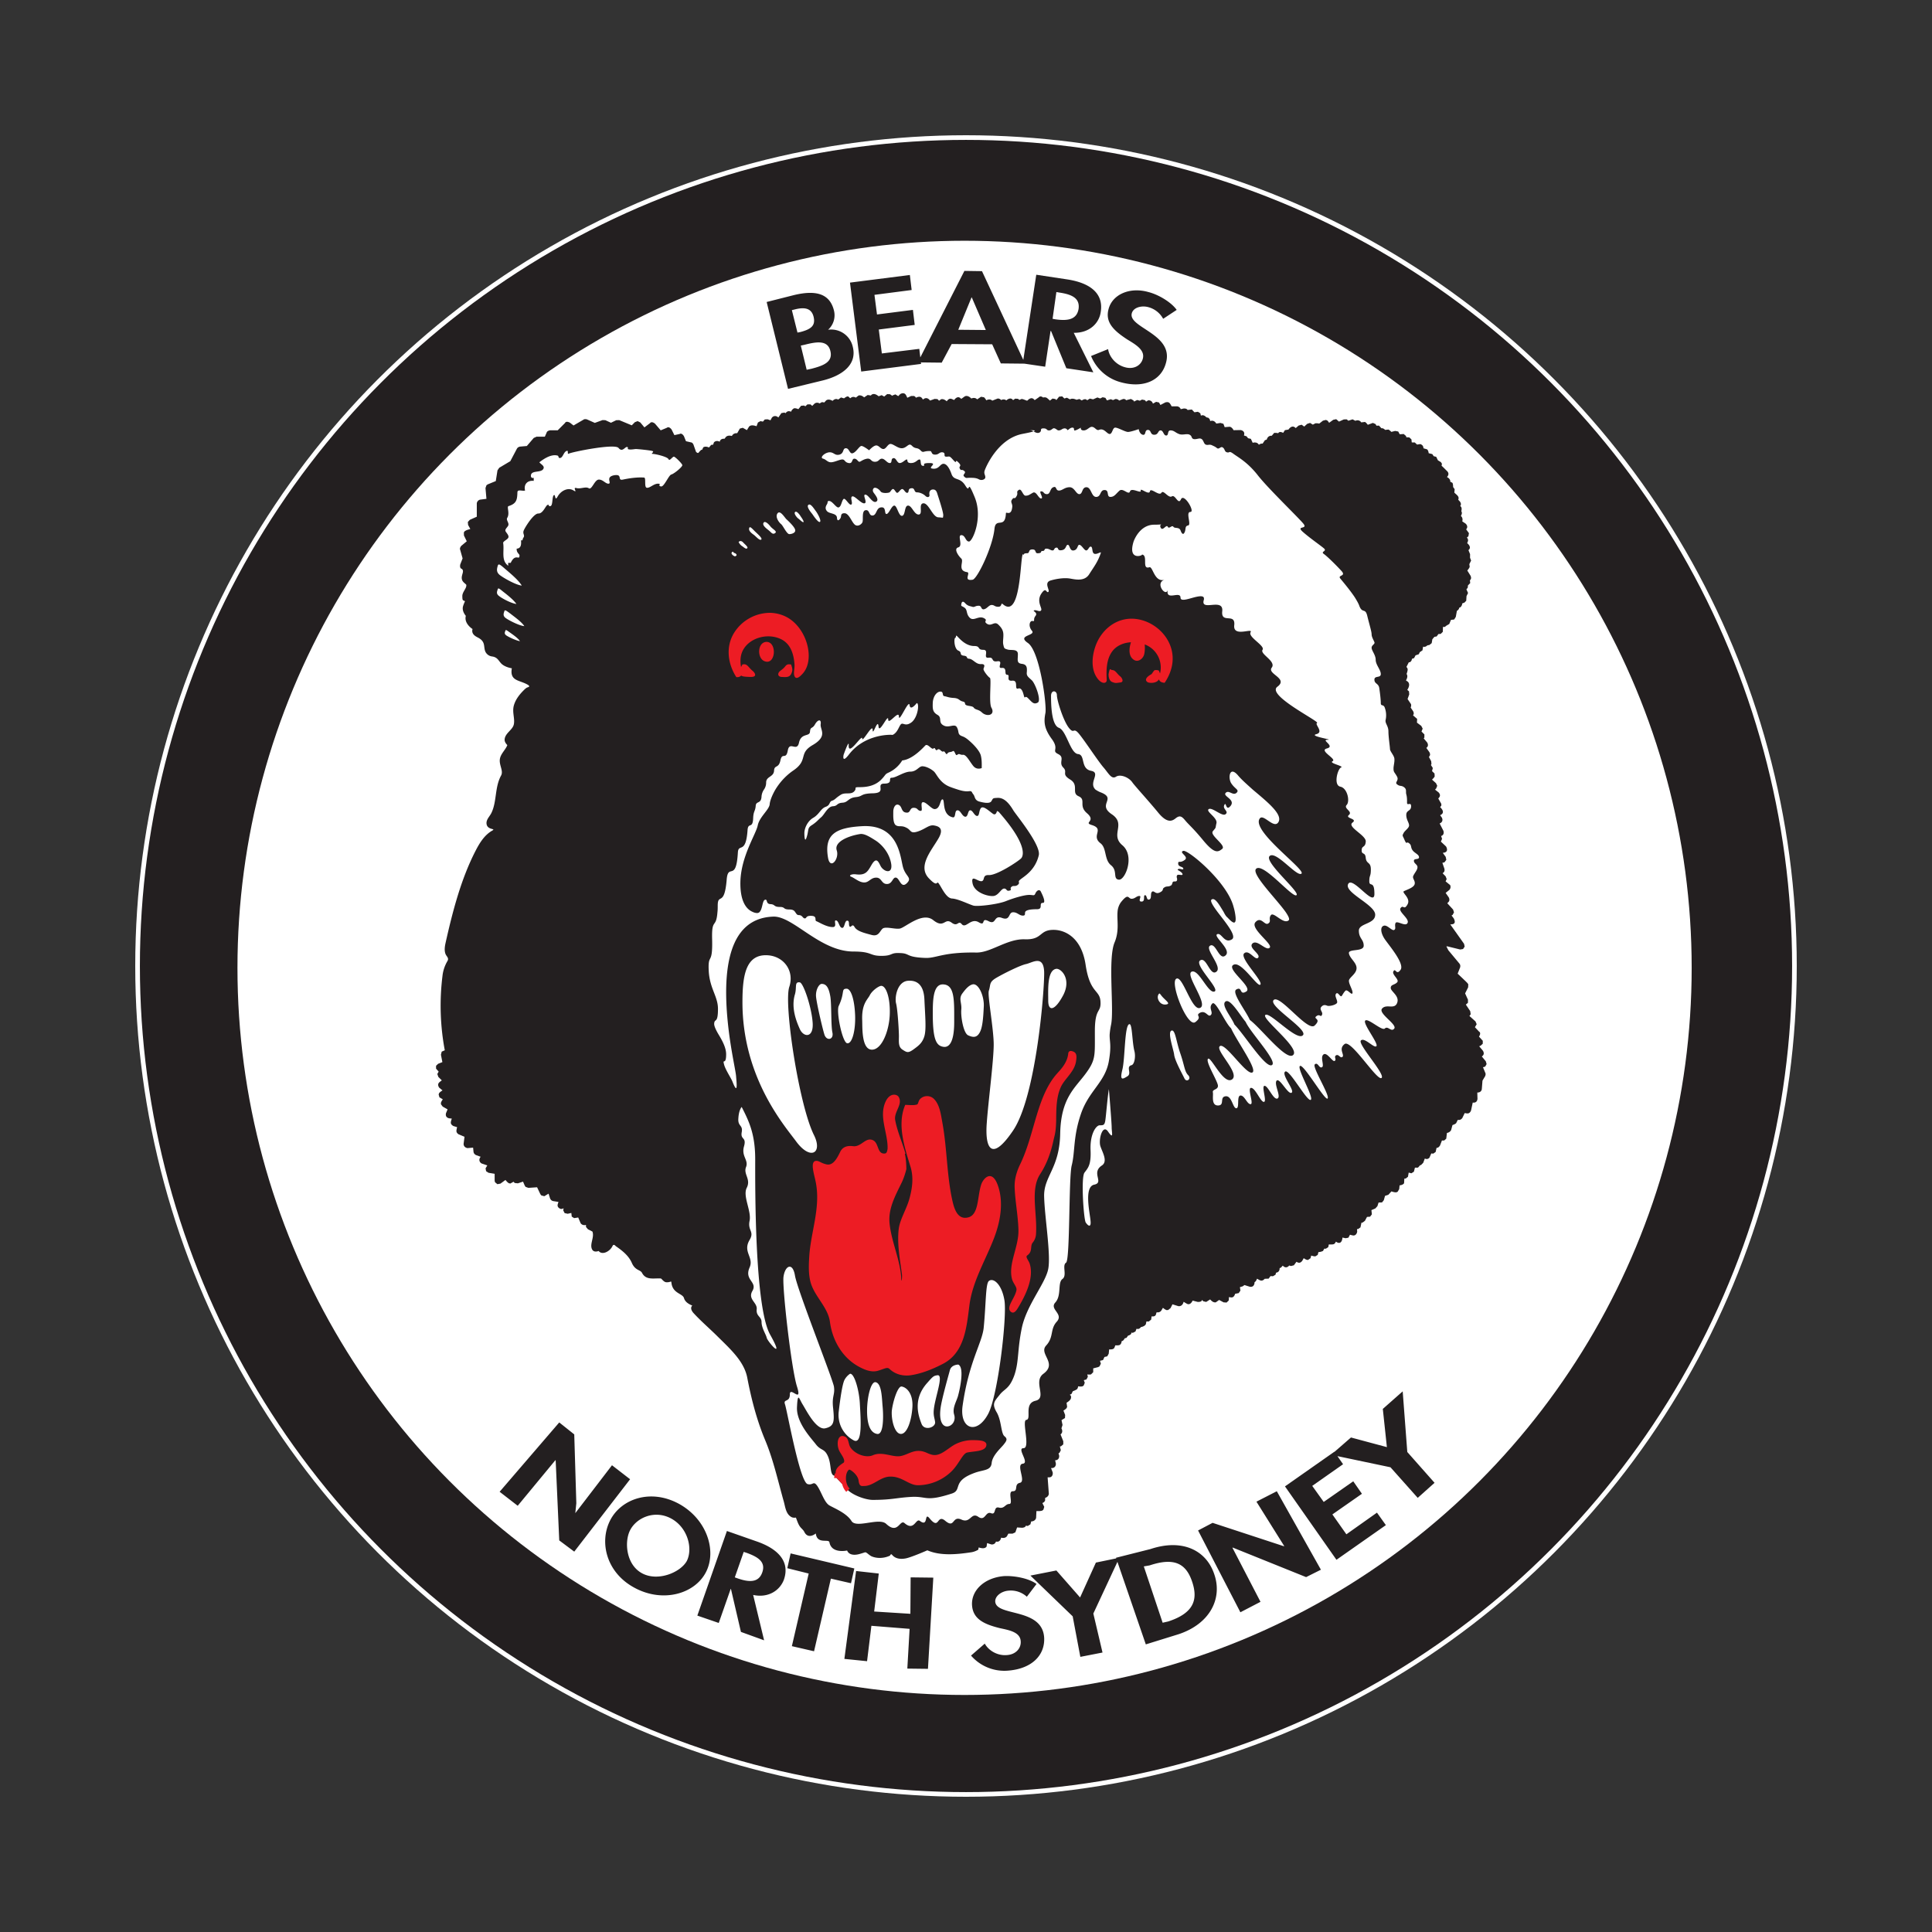 <svg clip-rule="evenodd" fill-rule="evenodd" stroke-linejoin="round" stroke-miterlimit="1.414" viewBox="0 0 100 100" xmlns="http://www.w3.org/2000/svg"><rect x="0" y="0" width="100" height="100" fill="#333333" stroke="none"/><circle cx="50" cy="50" fill="#fff" r="43"/><circle cx="50" cy="50" fill="#231f20" r="42.759"/><circle cx="49.926" cy="50.096" fill="#fff" r="37.635"/><path d="m53.149 82.647a1.226 1.226 0 0 0 -.937-.316c-.369.024-.712.276-.699.566.053.791 2.427.303 2.532 1.86.053.923-.646 1.622-1.872 1.715a2.283 2.283 0 0 1 -1.913-.779l.712-.62c.185.343.633.633 1.135.594.474-.026.751-.356.725-.712-.026-.488-.62-.581-1.095-.686-.791-.198-1.372-.461-1.424-1.174-.053-.778.646-1.437 1.662-1.517.527-.026 1.292.118 1.675.409zm-6.028.883.013-1.886 1.174.014-.277 4.721-1.068-.013.118-2.057-1.978-.158-.224 1.832-1.174-.119.606-4.549 1.174.131-.238 1.966zm10.654-2.868-.01-.033 1.78-.449c1.663-.554 2.902.066 3.311 1.319.422 1.24-.224 2.545-1.847 3.086l-1.702.528-1.469-4.272-1.247 2.676.475 2.018-1.148.224-.396-2.098-2.188-2.109 1.344-.264 1.227 1.397.818-1.806zm-15.64 4.807-1.148-.264.871-3.759-1.107-.276.171-.766 3.298.779-.172.765-1.042-.238zm-2.585-.567-1.2-.435-.515-2.216-.013-.014-.62 1.767-1.108-.381 1.531-4.379 1.504.527c1.134.383 1.766 1.042 1.45 1.979-.198.554-.792.976-1.596.804zm20.628-.91.29-.066c1.372-.448 1.531-1.174 1.241-2.045-.317-.963-.936-1.279-2.203-.857l-.303.053zm1.834-4.775.751-.395 3.694 1.212.013-.012-1.437-2.296 1.054-.54 2.283 4.062-.766.383-3.799-1.53-.013.013 1.451 2.796-1.041.541zm-30.429-.527c.568-1.108 2.085-1.648 3.549-.858 1.451.792 1.978 2.427 1.411 3.535-.58 1.135-2.229 1.609-3.694.819-1.464-.779-1.845-2.362-1.266-3.496zm6.45 2.954.145.052c.608.212 1.095.225 1.279-.316.185-.54-.224-.791-.804-1.003l-.159-.051zm-5.42-2.439c-.304.593-.212 1.78.619 2.228s2.005-.053 2.322-.646c.316-.646.039-1.728-.818-2.19-.858-.461-1.794-.04-2.123.608zm36.46-4.058.853-.743 1.859.499-.211-1.978 1.029-.909.238 3.139 1.411 1.595-.871.779-1.41-1.583-2.745-.577.291.419-1.596 1.121.594.831 1.529-1.068.449.646-1.53 1.068.725 1.029 1.583-1.121.461.646-2.558 1.794-2.664-3.799 2.558-1.794zm-16.881 4.234-.077.14c-.075.093-.206.094-.297.067 0 0-.038.263-.266.201 0 0-.047.174-.243.15l-.218-.07-.025.18c-.087.124-.258.093-.409.046l-.023.117s-.158.102-.36.133c-.772.118-1.61.19-2.275-.101 0 0-.825.362-1.117.418-.247.049-.535.03-.709-.186-.063-.078-.102.039-.102.039s-.379.211-.847.08l-.075-.025c-.158-.055-.296-.244-.378-.221-.109.033-.218.071-.33.098-.209.051-.494.052-.595-.193 0 0-.795.181-.912-.413a.112.112 0 0 0 -.01-.031c-.065-.157-.637.121-.698-.438-.167.13-.441.237-.598-.087-.053-.104-.154-.173-.223-.27-.1-.138-.145-.306-.21-.466 0 0-.128.029-.228-.025-.294-.157-.321-.532-.402-.819-.03-.102-.058-.203-.085-.305-.266-.973-.493-1.95-.884-2.878-.431-1.034-.71-2.122-.92-3.222-.167-.844-.877-1.474-1.534-2.125-.41-.408-.844-.775-1.245-1.211-.091-.099-.188-.27-.064-.388-.187-.076-.372-.187-.429-.385-.071-.25-.588-.234-.65-.791-.018-.137-.016-.019-.265-.031-.142-.008-.239-.191-.288-.196-.363-.023-.765.106-.97-.29-.093-.174-.357-.111-.533-.528-.161-.364-.494-.629-.831-.858 0 0-.103-.139-.164-.003-.132.284-.536.49-.718.256 0 0-.237.105-.336-.078-.145-.272.126-.617.016-.926l-.235-.12-.098-.118-.002-.106s-.182.056-.28-.096l-.122-.289-.211.032-.124-.079-.021-.188-.189.042-.158-.035-.074-.144.023-.101-.124.034c-.095-.019-.182-.085-.189-.178-.004-.057.032-.143.046-.189l-.281-.044c-.044-.016-.096-.025-.152-.131l-.08-.253-.22.132-.155-.041-.05-.065-.169-.357-.45.031-.144-.051-.044-.064-.09-.208-.268.089-.162-.018-.062-.065-.163.092-.08-.015c-.099-.072-.093-.078-.175-.169l-.256.188-.16.031-.125-.103-.018-.082v-.353l-.315-.052-.127-.082-.028-.148.09-.152-.295-.101c-.121-.069-.16-.213-.049-.346l-.246-.09c-.104-.063-.111-.115-.123-.161l-.022-.222-.288.024s-.195-.019-.204-.214l.047-.371-.302-.128s-.101-.054-.114-.149c-.01-.059.027-.192.033-.223l-.189-.056c-.068-.036-.128-.09-.135-.161-.008-.065.037-.183.049-.226l-.144-.015c-.11-.033-.191-.095-.157-.262l.083-.2-.251-.142-.091-.12-.003-.077c.036-.096.042-.093.097-.181l-.172-.1-.043-.149.025-.075c.078-.08.082-.075.175-.138l-.158-.129c-.062-.071-.09-.171-.042-.247.031-.052.132-.118.164-.143l-.177-.176-.055-.153.069-.125-.135-.154.001-.148.106-.102.221-.087-.075-.384.04-.158.159-.07a12.511 12.511 0 0 1 -.12-3.843 1.92 1.92 0 0 1 .255-.771c.1-.167-.049-.236-.102-.382-.06-.171-.036-.358.003-.541.369-1.648.8-3.316 1.557-4.788.213-.414.464-.818.863-1.045.222-.127-.257-.01-.295-.355-.023-.213.156-.371.245-.545.296-.589.171-1.341.509-1.952.142-.266-.154-.581-.045-.933.073-.238.287-.422.367-.642 0 0-.147-.134-.14-.281.016-.338.415-.498.476-.789.065-.308-.096-.629.003-.983.097-.344.34-.627.594-.866 0 0 .085-.059.06-.046.073-.039.305-.054-.059-.222-.393-.18-.809-.179-.7-.787 0 0-.362-.052-.552-.251-.145-.153-.195-.325-.473-.362a.44.44 0 0 1 -.348-.255c-.109-.26.037-.514-.402-.733-.153-.077-.326-.2-.26-.432 0 0-.452-.276-.347-.682 0 0-.22-.241-.143-.5.031-.107.099-.255.099-.255-.104-.076-.133.01-.137-.266-.004-.219.239-.412.204-.587-.04-.06-.193-.134-.226-.283-.052-.228.159-.427-.015-.545 0 0-.114-.017-.07-.228l.121-.309-.128-.454s-.043-.069.061-.197l.282-.235-.146-.301-.004-.157.046-.065c.134-.08.141-.065.288-.114l-.115-.209-.013-.152.103-.113.361-.161v-.695a.228.228 0 0 1 .167-.188l.332-.043-.049-.557.051-.147.067-.045.415-.17.088-.555.09-.133.574-.342.344-.651c.026-.034.046-.074.152-.102l.359-.032.358-.417.145-.065h.429l.095-.217s.012-.082.175-.113h.396l.379-.38s.039-.126.252-.016l.188.146.522-.305s.044-.044.173-.01l.406.181.403-.146.144.006.288.133.275-.132.155-.004.648.269.16-.162.143-.056.139.069.213.256.29-.22s.07-.124.26.029l.293.343.321-.133s.097-.1.243.092l.144.289.277-.06s.097-.077.217.114l.106.261.303.07c.05.042.05.043.083.1l.134.38s.11.121.152.015l.111-.115.052-.007.061-.127c.1-.06.215-.028.295.01l.112-.136.102-.011.043-.121c.08-.08.192-.089.298-.03 0 0 .022-.176.248-.154l.079-.102c.098-.085.229-.06.305-.043 0 0 .056-.159.273-.144l.138-.239.151-.041.214.121.107-.176c.094-.108.252-.072.392-.026l.072-.194.131-.069.127.024.096-.111.147-.008.148.051.069-.131c.081-.104.22-.124.338-.014l.157-.227.155-.028.064.032s.055-.091.143-.101c.047-.006.105.011.149.022 0 0-.002-.08.134-.169 0 0 .058-.036.234.041l.141-.176.152-.013.068.04.108-.099h.159l.09.078.118-.118a.22.22 0 0 1 .26-.008l.124-.07.123.018.092-.103c.112-.089.263-.024.336.022 0 0 .135-.164.29-.067l.145-.11.158.046c.248-.194.231-.055.326-.004 0 0 .116-.136.282-.033l.144-.11c.119-.032.224.04.288.096l.184-.123.166.027s.113-.199.402.04l.155-.059.131.073.155-.127.15.007c.169.129.125.063.125.063l.149-.056.149.091.094-.098c.083-.058.196-.074.266-.009.047.042.088.15.108.192l.198-.092.159-.001.065.049.024.043s.165-.098.272-.022c.04.028.068.079.095.117 0 0 .179-.198.365.05l.237-.085.147.009.083.084.108-.078c.136-.027.244.072.291.108 0 0 .081-.14.197-.134.057.004.142.051.184.069 0 0 .179-.284.366-.058l.186-.133c.145-.07.287.06.339.113 0 0 .176-.092.301.044l.199-.135.155.026c.07.071.067.074.12.158 0 0 .17-.109.309.016l.286-.112c.118.014.142.053.169.084 0 0 .143-.087.271.016 0 0 .215-.21.349-.012l.111-.079.147.01.067.056.116-.05.074.012.212.08.099-.085c.103-.061.189-.075.292.054l.209-.143s.081-.112.228.008c0 0 .123-.036.206.029.051.041.099.086.148.13l.133-.106.145.025.054.052.142-.175.161-.015.111.11.13-.041.162.087c.121-.09.337.02.337.02l.15-.04.118.074.12-.06c.081.002.086-.022.164.052l.139-.088.167.04.222-.098.146.053.126-.064.143.031.08.133.2-.062.112.046.132-.057c.15.007.183.083.183.083l.215-.085c.078.011.089-.009.15.066l.249-.065.134.077.026.056.166-.08.137.038.111-.06.152.031.058.075.111-.066c.112-.007.205.049.244.171l.164-.094.151.034.073.129.252-.132c.071-.021.149-.025.205.018.049.039.101.146.124.185h.287c.083.01.155.067.183.146l.156-.035c.169-.007.198.078.198.078l.22-.026.136.144.179-.027.125.078.031.126s.125-.091.28.083l.106.026c.091.08.087.128.093.172 0 0 .187-.096.317.127l.215-.033.154.044.065.174.255-.021c.127.013.205.178.205.178l.361-.007s.261.029.176.281l.135.042.08.101.143.03.095.206s.221-.079.321.103c0 0 .07-.073.192-.061l.12-.177.096-.033s.042-.214.256-.196l.13-.152.15.006.055.016s.046-.131.257-.02l.091-.142.185-.029s.178-.289.374-.076l.15-.131.156-.044.134.096.155-.141.147-.048.145.089.131-.069a.556.556 0 0 1 .197.016l.194-.153.152-.039.074.03c.052.055.053.055.093.119l.215-.155.153-.033.144.126.251-.113.15-.003.083.071.219-.072.145.076s.187-.094.304.082l.19-.023c.06.025.149.147.149.147l.263-.097.14.061.042.081.135-.002.128.14s.072-.035.189.082l.167-.018c.057.018.155.121.155.121l.197-.05.159.03.078.144.205-.015.121.104.014.065.157.008.109.103.015.156.157.001.117.11.168-.025c.095.031.164.098.164.217l.184.054s.066.034.087.201l.186.046.074.109.129.032.087.179.159.1c.038.069.068.053.031.181l.086.08.214.214s.137.132-.02.29l.084.056c.122.116.08.183.08.183l.117.062c.04.057.037.218.037.218l.08.113-.016.179.152.139c.051.061.094.115.049.227l.089.095c.043.069.079.136.013.236 0 0 .115.041.059.251l.031.105c-.018.081-.018.081-.054.156 0 0 .126.087.071.277l.177.12c.081.081.119.19.023.292l.145.199-.028.16-.077.065s.062.072.06.147c-.002.048-.029.103-.046.146 0 0 .264.198.066.361l.084.207-.002.188.056.143-.092.186.019.144c-.05.101-.056.098-.124.187l.168.27c.029.077.052.156-.033.236l.015.144-.117.121-.01.113c-.032.046-.03.047-.07.087l.085.192-.079.162-.015.24-.102.103c-.148.029-.108.082-.108.082-.056.178-.157.173-.157.173s.017.079-.117.167l-.056.31-.084.135-.166.019-.087.212-.16.094c-.06.046-.041.069-.167.057l-.008.255-.109.108-.119.007-.09.124-.117.02-.107.127-.033.199-.114.094-.113.024c-.047.042-.104.092-.218.066l-.033.19-.139.094-.051.107-.168.057-.076.144-.105.034-.031.097c-.052.058-.041.078-.138.086l-.123.241s.055.042.064.121c.007.073-.055.241-.055.241.083.118.009.266-.033.333l.097.067c.16.157-.015.399-.027.425l.087.074.013.158-.086.24.158.236s.061.054.002.207l.128.188c.03.067.054.131-.005.216l.212.181-.01.194.223.168.074.142-.061.15.15.151-.002.162-.034.043.179.212c.055.096.065.204-.043.28l.158.22c.036.078.065.15-.025.247l.118.222.014.147-.027.05.097.154-.04.162.128.122.009.156c-.058.09-.062.087-.138.162l.205.183.065.136-.056.14-.058.059.185.144c.078.089.115.192-.018.313l.153.27c.002.076.04.073-.058.179 0 0 .225.191.116.335-.029.038-.073.06-.114.085l.09.123c.061.126.027.244-.115.302l.196.383c.032.111.011.226-.121.267l.05.143-.061.147.265.248s.196.309-.168.332l.152.209.032.153-.092.125c-.056.017-.055.022-.113.027l.107.313c.011.084.02.155-.095.229l.157.161.054.141-.055.12.236.192a.227.227 0 0 1 -.042.25l-.191.154.163.235s.056.103.016.19c-.02.043-.063.078-.094.11l.3.327.048.145-.074.136-.054.024.119.158c.137.283-.046.308-.185.304l.714 1.006.032.146-.085.125-.147.024-.667-.164-.047.005.101.198.579.696c.023.039.055.077.031.192l-.128.324c.146.136.289.274.432.412.065.064.067.063.118.138l-.007.156-.157.315.148.327-.001.158-.108.095.226.339.024.161-.065.09.313.28.062.146-.091.154.212.226s.131.057-.001.262l.195.214v.152l-.111.103-.075.028.198.239c.054.099.066.207-.062.29l.207.251.042.144-.075.13-.113.034.122.294s.037.049-.012.171l-.136.226-.035.443s-.013.175-.233.175l.009.332c-.019.114-.069.207-.246.187l-.087.407s-.039.126-.144.151c-.055.013-.135-.007-.184-.015l-.123.255c-.054.073-.123.118-.235.096l-.083.168c-.041.055-.192.103-.192.103l-.071.26s-.06.125-.216.146l-.036.298-.109.095-.114-.001-.099.258c-.089.144-.178.121-.178.121l-.049.215-.122.086-.102-.01-.1.227c-.063.05-.119.091-.235.036l-.084.222-.106.108-.062.025-.101.116-.159.002-.054.209-.129.083-.14-.036-.038.215-.115.091-.073.007-.013.236c-.062.1-.233.112-.233.112l-.019.193-.082.139-.077.03c-.125-.007-.124-.016-.245-.05l-.158.175-.172.056-.063.224-.093.116-.178.005-.061.189-.107.118-.203.086.024.218-.093.122-.159.012-.108.202-.129.096-.05-.001-.052.245-.126.087-.053-.001.01.13c-.012.097-.073.189-.166.202-.059.008-.163-.028-.207-.039l-.082.154-.145.028-.163-.035s-.008.306-.209.274c-.049-.008-.09-.039-.131-.063 0 0-.036.103-.114.132-.066.024-.25.012-.25.012l-.032.143-.124.079-.08-.003-.066.118a.598.598 0 0 1 -.238.061l-.035.144-.127.077c-.107-.008-.107-.014-.211-.042l-.036.137-.126.087s-.071.024-.225-.09l-.08.142c-.077.093-.155.136-.296.045l-.134.182-.15.038-.094-.026s-.146.205-.331.006l-.095.103-.068.026s.019.209-.183.235l-.032.108-.132.077-.125-.008-.096.132-.204.008c-.049.056-.115.102-.186.093-.064-.006-.171-.077-.21-.098l-.045.096c-.036.049-.033.051-.085.085 0 0 .014.269-.237.238l-.285-.09-.092.066-.143.042.026.18-.09.129-.187.037s-.033.157-.147.183c-.051.01-.122-.007-.17-.014l-.01.175-.112.108-.155-.011-.231-.124-.175.125c-.145.017-.244-.103-.29-.152l-.204.13-.155-.035-.058-.075s.005.121-.229.108l-.261-.067s-.107.26-.29.166c-.06-.031-.118-.07-.177-.104 0 0-.042.251-.271.226l-.306-.096-.099.197-.127.1-.084.002c-.099-.046-.096-.051-.183-.117l-.088.148a.222.222 0 0 1 -.215.084c-.082-.015.017.253-.282.208l-.024.17-.123.099-.122-.004-.028.135c-.054.127-.257.157-.257.157-.054.066-.106.121-.228.087l-.055.141-.137.07-.078-.012s.038.101-.169.157l-.08.113c-.092.038-.059-.022-.132.091-.051.079-.118.08-.118.08s-.006.163-.119.205c-.055.021-.167.013-.209.013l-.055.141-.065.051c-.098.022-.099.019-.199.019l-.023.223-.076.135-.144.033-.074.16-.158.038.045.148-.071.143-.072.037-.252.064v.198l-.115.115c-.094.012-.095.01-.191 0l.028.124-.073.137-.137.037.051.132-.058.148-.07.042c-.109.013-.109.007-.217-.004 0 0-.004.107-.07.159a1.12 1.12 0 0 1 -.205.095l-.066.137c-.21.116.004-.031-.027.211-.017.126-.201.227-.23.249l.03.209-.029.07c-.073.073-.076.068-.162.127l.088.225-.009.159-.179.109.053.25-.057.175s.118.192-.046.313l.142.355-.001.161-.123.104-.055.002.051.198-.07.134-.049.025.033.117c.012.125-.049.243-.209.243l.04.176c.004.132-.079.245-.252.226l.086.222c.017.103-.017.209-.106.246-.048.019-.107.014-.156.014l.063.85c-.009.106-.091.183-.192.215l-.001.135-.043.071c-.048.032-.045.038-.099.059l.098.198-.046.146-.062.049c-.145.034-.147.02-.297.024l-.017.353c-.028.114-.13.181-.253.181l-.043.153-.135.083-.105-.015s.013.086-.181.108l-.267-.017-.09.254-.145.067zm-23.246-5.756.777.619.107 3.562-.053.514 1.899-2.479.937.724-2.89 3.747-.777-.581-.185-4.141-.013-.014-1.952 2.362-.936-.725zm10.736-57.994 1.412-.357c1.094-.263 1.845-.105 2.07.793.094.363-.023.751-.303 1.001a1.144 1.144 0 0 1 1.279.884c.224.884-.488 1.477-1.556 1.741l-1.795.435zm20.523.87a1.236 1.236 0 0 0 -.778-.606c-.356-.093-.765.026-.844.316-.211.752 2.19 1.068 1.767 2.572-.237.897-1.134 1.332-2.335 1.003a2.303 2.303 0 0 1 -1.542-1.359l.883-.357c.053.383.383.806.87.937.462.132.832-.092.924-.435.132-.462-.396-.752-.805-1.003-.686-.448-1.161-.883-.963-1.582.199-.739 1.083-1.148 2.058-.871.527.132 1.187.528 1.465.924zm-5.83.633-.277 1.847-1.074-.158-1.221-.013-.448-.99-2.097-.013-.515.963-1.078-.012.01.078-3.099.395-.581-4.603 3.099-.395.093.778-1.926.25.132 1.016 1.859-.237.093.778-1.86.238.159 1.239 1.938-.238.053.442 2.282-4.477.91.013 2.139 4.593.671-4.408 1.569.237c1.174.171 1.926.699 1.768 1.688-.079.581-.58 1.095-1.398 1.081l1.015 2.045-1.398-.211-.791-1.926zm-12.622 2.005.25-.053c.607-.158 1.121-.342.976-.923-.145-.594-.765-.461-1.345-.316l-.185.04zm-.476-1.925.146-.027c.554-.145.805-.329.685-.804-.118-.449-.488-.488-.962-.369l-.159.039zm9.022-1.82h-.013l-.686 1.674 1.426.013zm4.182 1.107.145.027c.646.092 1.108.013 1.201-.541.078-.568-.37-.751-.991-.844l-.158-.027z" fill="#231f20"/><path d="m64.693 52.794c.561.413 1.86 2.102 2.225 1.825.449-.33-1.648-1.899-1.424-2.084.225-.185 1.609 1.359 1.938 1.055.33-.29-1.833-1.53-1.503-1.833.33-.291 1.768 1.687 2.123 1.319.37-.356-.105-.33.08-.475s.225.079.29-.066c.08-.145-.145-.264-.04-.409.12-.145.224-.106.329-.066.12.027.41-.04.49-.144.065-.12-.158-.37-.04-.488.105-.107.21.223.29.118.079-.118.079-.145.185-.264.105-.106.33.264.369.119.025-.145-.185-.449-.185-.633 0-.172.395-.356.395-.659 0-.291-.354-.502-.395-.766-.039-.25.765-.065.765-.395s-.25-.369-.25-.779c0-.395.87-.33.844-.844-.04-.515-1.623-1.134-1.398-1.569.224-.435 1.358 1.239 1.358.514 0-.739-.264-.329-.264-.659s.08-.225.08-.608c0-.408-.225-.263-.264-.593-.026-.33-.211-.145-.211-.396 0-.263.185-.118.211-.448.039-.33-.991-.765-.686-.989.29-.211-.409-.211-.185-.395.21-.185-.29-.331-.12-.515.186-.185.041-.884-.329-.95-.342-.079-.158-.831.013-.976.014-.013.014-.013.027-.013.185-.079-.659-.224-.435-.33.225-.118-.739-.553-.29-.66.435-.118-.329-.448.025-.448.37 0-.989-.184-.579-.29s-.105-.514.04-.58c.145-.079-2.638-1.438-2.058-1.873.594-.436-.54-.659-.29-.989s-.62-.699-.475-.924c.145-.211-.766-.659-.619-.909.144-.251-.925.29-.845-.37.066-.659-.699-.04-.621-.726.067-.698-1.107.027-.962-.553a.216.216 0 0 0 0-.158c-.066-.093-.277-.053-.488 0-.343.092-.711.224-.711.013v-.014c-.028-.338-.765.201-.664-.378l.002-.014c-.081.414-.696-.36-.156-.518-.541.159-.607-.699-.793-.646-.421.132-.038-.633-.395-.659.132.026-.752.383-.422-.673 0 0 .289-.871 1.069-.871.619 0 .223-.078.329.146.105.224.29-.185.37-.04.065.145.21-.106.29 0 .065.105.29 0 .37.185.065.185.145.25.21.105.079-.145 0-.33.184-.356.185-.04-.145-.7.119-.7.251 0-.33-.989-.488-.659-.145.33-.29-.263-.475-.145-.185.106-.434-.368-.54-.185-.119.185-.554-.29-.594-.078-.04.225-.514-.212-.475-.04.04.185-.474-.172-.554.04-.066.225-.355-.185-.54-.04-.185.158-.264.329-.474.329-.225 0-.04-.356-.305-.356-.25 0-.172.356-.434.356-.252 0-.252-.501-.502-.501s-.185.357-.37.357c-.171 0-.249-.357-.501-.357-.263 0-.37.172-.554.172s-.105-.25-.29-.172c-.185.067-.145.357-.33.357s-.145-.145-.303-.145c-.145 0 .158.369 0 .369-.145 0-.25-.409-.435-.291-.185.106-.225.147-.37.147-.144 0-.211-.41-.356-.292-.158.107 0 .145-.118.33-.106.185-.106 0-.212.145-.118.145 0 .198 0 .37-.039.541-.33.251-.33.356-.039.844-.527.185-.592.804-.094.95-.898 2.612-1.135 2.638-.514.08-.066-.369-.29-.395-.514-.08-.145-.554-.291-.699-.158-.145-.408-.515-.158-.581.265-.079-.065-.633.158-.633.212 0 .212.33.397.33.184 0 .738-1.24.289-2.309-.434-1.055-.184-.105-.474-.579-.29-.476-.594-.225-.726-.621-.078-.223-.224-.514-.408-.514-.185 0-.225.291-.555.251-.329-.027.303-.29-.171-.29-.488 0-.158.145-.33.145-.185 0-.079-.33-.185-.33-.118 0-.184.185-.448.185-.251 0-.145-.185-.211-.185-.078 0-.224.185-.368.185-.146 0-.186-.291-.332-.251-.144.026-.038.251-.183.251-.146 0-.251-.225-.409-.225-.146 0-.146.159-.357.159-.223 0-.184-.185-.408-.159-.225.04-.33.159-.396.159-.079 0-.119-.159-.263-.159-.146 0-.067.264-.291.225-.224-.04-.184-.185-.33-.185-.145 0-.409.145-.593.145-.172 0-.252-.145-.396-.185-.198-.039.039-.289.291-.329.263-.027.289.184.553.118.251-.078.145-.33.33-.33.184 0 .184.33.369.252.172-.067.33-.37.435-.37.106 0 .396.224.396.224s.225-.251.37-.251c.144 0 .223.185.369.185.145 0 .224-.263.369-.263.144 0 .369.223.58.223.224 0 .33-.223.449-.184.105.039.105.146.329.184.212.04.212.212.357.185.145-.04.224-.04.329-.04.119 0 .04.185.264.185.211 0 .211-.145.396-.118.185.04 0 .224.185.224s.144-.066.369.185c.224.25.039-.106.25.105.225.225 0 .185.08.33.078.145.078 0 .224.118.145.106-.119.185 0 .29.106.106.106.066.289.066.185 0 .331 0 .476.08.145.079.33 0 .33-.106 0-.118-.08-.185-.04-.33s.659-1.648 1.939-1.912c.343-.066.514-.106.594-.132.091.039.171.105.29.066.185-.079 0-.224.223-.224.212 0 .146.105.292.105.144 0 .184-.144.289-.105.119.039.119.105.224.105a.29.29 0 0 0 .141-.051l.009-.004a.276.276 0 0 1 .141-.05.16.16 0 0 1 .145.079c.03.051.118-.118.263-.118s.027.184.145.144c.106-.026.291-.144.291-.144s-.04.144.145.144.29-.185.422-.185l.007.001c.154.005.233.21.362.158.265-.118.41.211.555.211s.145-.329.289-.329c.145 0 .515.223.66.223s.554-.145.554-.145.039.251.211.291c.184.039.079-.251.264-.251s.105.251.33.251c.223 0 .184-.225.329-.225.146 0 .146.264.29.264.145 0 .04-.264.225-.264s.25.119.435.185c.185.079.409-.04.554.04.145.079.066.184.211.224.158.026.303-.079.409 0 .105.066.105.251.224.29.106.039.184-.039.33.039.145.067.145.067.25.145.105.067.185-.118.29-.038.12.078.08.223.225.25.145.04.078-.106.33.079.249.184.737.435 1.278 1.134.555.7 2.124 2.202 2.349 2.493.224.29-.41.079-.041.409.37.329.95.725 1.11.87.144.145-.225.145 0 .29.21.159.684.633.909.884.224.264-.225.185-.08.37.106.132.49.58.753.976.105.171.198.33.236.448.16.408.305.079.41.514s.224.805.224.95.106.303.145.409c.04.105-.145.145-.145.29s.211.37.211.62c0 .264.264.514.264.739 0 .223-.33.065-.33.29 0 .224.212.184.251.435.039.264.079.594.079.779 0 .183.145.038.211.25.079.224.079.448.039.62-.039.184.145.302.145.594 0 .29.08.804.08.909 0 .118.184.303.225.475.025.171-.027.33-.041.501v.053c0 .185.066.185.185.408.105.211-.144.291 0 .396.145.119.211.04.357.145.158.119.078.225.118.37s.04.263.04.435c0 .184.21-.066.21.184 0 .265-.25.185-.25.45 0 .25.145.395.145.54s-.224.264-.29.409c-.08.145-.04.105.066.37.119.25.079.025.224.145.145.105.066.21.184.368.106.147.33.211.33.357 0 .145-.264.039-.264.184s.185.185.185.33-.145.29-.211.436c-.079.145.106.25.066.435s-.395.29-.553.369c-.146.066.368.357.183.685-.183.331-.21 0-.355.185-.158.185.475.554.355.779-.105.21-.54-.145-.62 0-.064.145.04.29-.064.355-.12.08-.37-.29-.555-.21-.185.065-.145.369.04.66.185.29 1.055 1.279.844 1.609-.225.329-.265-.106-.37.079-.118.171.33.434.185.58-.144.145-.329.105-.329.289 0 .185.474.41.329.78-.144.355-.554.025-.779.289-.21.251.779.805.635 1.029-.159.21-.33-.158-.489 0-.146.146-.871-.554-1.015-.409-.145.145.686 1.174.58 1.319s-.62-.475-.805-.29 1.279 1.754 1.069 1.939c-.224.184-1.583-2.019-1.913-1.754-.33.25 0 .54-.106.66-.118.104-.184-.146-.329-.08-.145.08.04.224-.08.291-.105.078-.395-.476-.579-.331-.185.146.065.594-.08.659-.145.08-.21-.29-.37-.145-.145.145.819 1.649.659 1.768-.144.106-1.238-1.806-1.424-1.688-.184.105.74 1.648.555 1.754s-1.109-1.609-1.319-1.464c-.224.145.515.989.33 1.094-.185.12-.621-.804-.779-.62-.145.185.264.845.04.924-.212.066-.475-.659-.66-.659-.184 0 .145.831-.039.831-.172 0-.436-.726-.66-.726-.21 0 .158.844-.025.844-.185 0-.305-.448-.515-.448-.224 0-.04.659-.224.659-.186 0-.225-.659-.555-.62-.33.04-.025.476-.395.476-.369 0-.225-.541-.265-.686-.025-.159.265-.12.265-.33 0-.225-.66-1.254-.514-1.399.145-.145.804 1.359 1.239 1.069.449-.304-.91-1.543-.62-1.728.29-.184 1.399 1.57 1.689 1.358.233-.181-.816-1.618-1.117-2.281-.31-.28-.793-1.454-.967-1.28-.224.225.065.449-.079.594-.145.145-.251-.264-.555-.118-.29.158.158.184-.25.487-.409.291-1.319-2.017-.989-2.242.33-.224.804 1.688 1.239 1.504.449-.185-.804-1.728-.435-1.873.369-.146.845 1.135 1.174 1.028.33-.105-1.068-1.384-.739-1.609.33-.224.515.845.844.581.33-.251-.619-1.173-.329-1.345.302-.185.474.805.804.501.33-.291-.66-.989-.435-1.095.225-.105.37.515.765.264.264-.171-.342-.884-.752-1.425-.224-.303-.396-.567-.303-.633.185-.132.422.316.62.633.066.132.131.238.185.278.171.17.579.658.396-.278a2.974 2.974 0 0 0 -.066-.263c-.33-1.279-2.349-2.955-2.598-2.889-.265.079.329.303.065.475-.25.184-.33 0-.33.184 0 .185.265.145.265.265 0 .105-.265-.08-.292.065 0 0 .252.12.252.225 0 .091-.252-.04-.29.066-.04.105.038.145 0 .25-.04.105-.185 0-.225.105-.04.12-.04.145-.145.185s-.185 0-.29.08c-.119.065 0 .144-.224.25-.225.119-.29-.106-.397-.04-.118.079 0 .369-.158.409-.145.04-.105-.225-.21-.225-.119 0 .038.33-.185.33-.224 0 .04-.29-.106-.29-.158 0-.224.145-.408.145-.185 0-.146-.329-.555.185a.954.954 0 0 0 -.171.488c-.04.448.106.976-.158 1.597-.357.883 0 3.521-.185 4.286-.03.152-.052.307-.065.462-.014.369.104.541-.04 1.372-.185 1.107-1.043 1.542-1.451 2.756-.409 1.2-.291 1.939-.475 2.664-.158.633-.079 4.88-.291 5.025-.223.144.067.659-.185.844-.263.185-.038.844-.368 1.214-.329.356.435.579.079.989-.37.395-.145.791-.554 1.239-.409.436.607.911-.146 1.466-.553.407.212 1.252-.408 1.396-.62.146-.185.95-.475.99-.251.026.224 1.464-.145 1.464s.33.765-.039.804c-.37.04.184.911-.145.989-.33.067-.067.436-.37.436-.29 0 .04.659-.184.659-.212 0-.251.264-.542.185-.29-.066-.118.409-.408.29-.29-.106-.29.449-.66.185-.369-.251-.396.369-.871.145-.487-.211-.329.475-.817.079-.475-.409-.29.515-.831-.145-.29-.343-.04.475-.488.145-.224-.185-.29.554-.805.106-.249-.211-.33.62-.949.039-.37-.344-1.543.251-1.794-.145-.251-.409-.884-.66-1.135-.804-.263-.145-.408-.66-.62-.99-.223-.33-.223-.04-.514-.118-.408-.093-1.068-3.838-1.174-4.128-.105-.304.251-.08.251-.515 0-.448.66.515.37-.408-.291-.911-.766-5.092-.699-5.672.078-.595.474-.778.593-.08.106.7 1.939 5.316 2.018 5.752.066.435-.118.474-.04 1.134.066.659.066.922-.408 1.028-.475.106-.989-.949-1.174-1.239-.185-.304-.251-.66-.29.144-.04.805.738 1.609.989 1.939.263.33.435.185.62.621.185.435.078.949.329.989l.7.751c.33.303.962.501 1.279.501 1.029 0 1.239-.118 2.057-.158.765-.026.699.264 2.045-.172.554-.184-.027-.632 1.173-1.068.462-.172.845-.105.885-.514.039-.396.474-.765.619-.95s.225-.29.04-.435c-.185-.158-.145-.818-.409-1.252-.25-.436-.105-.554.158-.884.251-.33.502-.29.765-1.016.251-.739.146-1.319.396-2.493.264-1.174 1.213-2.269 1.358-3.008.146-.738-.184-2.677-.211-3.732-.04-1.069.805-1.464.831-3.297.04-1.834.778-2.348 1.319-3.087.515-.698.475-.923.475-2.03v-.158c0-1.254.329-.924.291-1.544-.04-.62-.541-.408-.766-1.873-.21-1.464-1.094-1.834-1.662-1.834-.765 0-.553.515-1.477.489-.936-.039-1.78.712-2.545.685-1.729-.025-2.045.304-2.626.278-1.027-.04-.764-.238-1.306-.251-.526-.027-.343.145-.962.145-.633 0-.462-.224-1.437-.224-1.754 0-3.139-1.86-4.168-1.807-2.678.105-2.585 3.654-2.269 6.094.145 1.081.343 1.938.357 2.176.026.329.105 1.014-.185.277-.067-.185-.397-.66-.448-.936-.067-.265.118.091.118-.488 0-.344-.211-.726-.396-1.029-.132-.225-.224-.423-.224-.541.014-.317.197.026.197-.779 0-.632-.408-1.028-.474-1.899-.066-1.068.211-.264.171-1.728-.026-1.108.211-.487.278-1.398.012-.092.012-.211.012-.343.013-.633.343.093.462-1.292.066-.936.489.145.581-1.425.026-.514.409.119.5-1.147.027-.462.265-.053.291-.62.013-.395.106-.356.132-.647.014-.289.29-.078.303-.514a.756.756 0 0 1 .119-.33.613.613 0 0 0 .118-.369c0-.329.383-.277.41-.607.013-.329.237-.105.329-.54.092-.449.29 0 .382-.514.093-.515.476.105.581-.41.119-.514.554-.289.568-.566.025-.278.118-.12.263-.383.145-.251.33-.277.29 0s.383.606-.395 1.067c-.792.45-.212.78-1.029 1.333-.423.291-.726.66-.924.989-.184.318-.277.594-.29.739-.013.29-.528.66-.619 1.108-.092.461-.858 1.583-.898 2.902-.025 1.041.317 1.437.621 1.569a.576.576 0 0 0 .237.066c.066 0 .118-.026.145-.066.144-.158.131-.567.264-.619.158-.054.027.211.29.224.25.012.158.145.474.145.317 0 .146.132.515.132.158 0 .238.053.277.118.066.08.092.172.198.172.198 0 .198.171.316.171.105 0 .027-.145.343-.132s.145.237.251.277c.119.04.5.29.818.303.303.027.052-.355.197-.343.146.013.158.343.304.383.158.04.132-.37.277-.37s.053.225.131.305c.08.065.132-.185.252.025.131.225.54.316.883.409.356.093.409-.171.554-.316s.62.027.898-.013c.276-.04 1.172-.898 1.74-.435.566.448.58-.133.936.118.343.264.343-.145.541.092.211.238.462-.343.871-.105.395.237.092-.276.514-.053.409.212.25-.33.685-.172.449.172.33-.276.568-.289.238-.014.33.184.541.171.132-.013.065-.105.105-.198.04-.065.172-.132.607-.132.343 0 .066-.329.304-.329.171 0-.013-.397-.093-.555-.065-.171-.211-.105-.29.053-.066.172-.105.08-.37.092-.25.013-.764.16-1.187.33-.422.158-1.411.278-1.648.224-.237-.066-.805-.356-1.121-.369-.304-.025-.528-.566-.673-.764-.145-.212-.014.236-.488-.25-.66-.634.105-1.466.474-2.112.29-.514 0-.619-.263-.659-.251-.027-.422.185-.817.316-.41.133-.33-.078-.595-.198-.25-.132-.368-.025-.527-.118-.171-.092-.146-.515-.146-.712 0-.198.107-.436.292-.343.184.092.105.395.421.395.185 0 .132-.25.343-.25.225 0 .185.145.357.159.158.026-.054-.45.131-.45.172 0 .435.357.594.357.303 0 .277-.502.408-.502.146 0-.052.779.515.924.198.066.092-.343.25-.356.172-.027.238.303.41.33.158.013.131-.317.25-.33.132-.027.211.263.356.29.145.013.093-.263.211-.409.132-.144.449.185.633.304.172.105.198-.212.211-.158.027.065.054.026.054.026 1.767 1.992 1.172 2.44 1.172 2.44-.144.145-1.252.884-1.674.857-.343-.013-.171.29-.369.317-.211.013-.554-.37-.462.105.092.501.843.699 1.095.659.263-.04.383-.383.541-.383.145 0 .105.147.264.107.171-.027 0-.107.118-.198.106-.092.184.013.329-.105.146-.133-.052-.133.133-.278.172-.145.764-.461.949-1.253.119-.527-1.173-2.083-1.318-2.321-.33-.555-.595-.66-.832-.646-.238.013-.211.013-.303.171-.092.145-.409.079-.646.013-.238-.079-.198-.264-.291-.369-.092-.105-.052-.185-.236-.159-.132.014-.291 0-.542-.079-.118-.039-.25-.078-.421-.145-.528-.198-.686-.646-.831-.791-.158-.145-.423-.277-.608-.277-.183 0-.29.277-.619.277-.33 0-.739.316-.963.316-.211 0 .092.304-.383.304-.277 0-.185.171-.198.316-.012.093-.079.171-.368.185-.7.013-.515.158-.911.198-.408.04-.395.277-.699.29-.317.026-.224.171-.501.184-.264.027-.422.423-.594.568-.185.158-.211.224-.461.395-.265.159-.172.238-.278.595-.105.369-.131.039-.131-.172 0-.225.144-.606.462-.791.316-.185.382-.476.646-.568.25-.092.159-.263.33-.316.158-.054.172-.132.422-.29.237-.171.528 0 .712-.185.04-.04.052-.066.066-.093.039-.105-.066-.132.224-.132.37 0 .765-.065 1.081-.356.305-.303.198-.303.436-.408.284-.135.523-.351.686-.62.54-.053 1.081-.659 1.2-.779.132-.105.329.251.422.158.092-.091.092.172.198.067.119-.105.211.145.304.092.091-.052.144.225.211.106.078-.106.17-.053.276-.12.119-.078.132.278.237.185.119-.092.133.013.291 0 .172-.025.355.356.54.581.185.223.436.105.436.105 0-.171.013-.435-.053-.673-.078-.236-.343-.528-.619-.764-.277-.238-.357-.185-.462-.277-.106-.093-.04-.198-.158-.409-.133-.198-.423.08-.699-.092-.277-.158-.041-.396-.304-.541-.251-.145-.251-.317-.238-.646.027-.33.212-.555.396-.555.185 0 .066.225.211.238.146.027.224.079.501.092.277.027.238.132.449.185.224.053-.026.172.317.224.356.053.144.106.421.198.278.092.225.198.475.264.264.053.409-.119.264-.37-.145-.263.014-1.49-.079-1.543-.092-.052-.343-.369-.33-.461.013-.079.145-.264-.132-.251-.263.013-.396-.251-.606-.277-.198-.012-.026-.132-.291-.159-.25-.038-.052-.171-.277-.263-.211-.092-.236-.62-.158-.659.08-.04-.013-.212.145-.04.171.184.462.462.831.462.356 0 .145.197.475.197s-.039.45.277.409c.304-.039.106.237.448.185.357-.053-.052.382.237.343.305-.026.093.356.278.356s-.093.343.263.304c.343-.027.08.474.304.408.224-.078.277.343.316.435.04.093.04-.105.211.08.185.184.277.33.488.211.198-.106-.132-1.003-.316-1.161-.185-.171-.277-.224-.25-.422.013-.211.013-.396-.265-.422-.276-.04-.198-.211-.198-.501s-.355-.185-.526-.238c-.185-.052-.185-.065-.225-.237-.039-.158 0-.289 0-.514s-.08-.37-.277-.555c-.198-.171-.343.119-.567-.026-.225-.145.091-.172-.185-.304-.277-.118-.514.185-.713-.013-.197-.198-.105-.395-.263-.514-.145-.105-.198-.065-.172-.185.014-.105.067-.197.199-.052.131.145.236.145.369.185.118.039.145-.053.33-.053.171 0 .105.198.263.184.172-.026.263-.224.41-.224.145 0 .145.093.343.093.21 0 .118-.238.237-.133 1.042.897.871-3.151 1.082-2.518-.014-.067 0-.12.171-.12.159 0 .039-.197.277-.197.237 0 .092.224.303.197.225-.012.08-.118.225-.118.144 0 .052-.119.196-.119.146 0 .212.092.318.092.105 0 .065-.132.197-.145s.027.172.278.132c.25-.039.198-.277.316-.277.105 0 .092.33.304.29.224-.039.184-.29.289-.29.12 0 .252.29.357.29s.145-.21.237-.197c.119.012.039.317.184.369.146.053.383-.158.331-.027-.159.463-.343.686-.594 1.082-.25.409-.764.264-1.016.225-.263-.04-.633 0-.989.105-.37.119 0 .514-.119.593-.105.067-.105-.303-.369.106-.25.409.08.738 0 .845-.065.105-.25-.04-.356 0-.119.038.211.105.066.289-.145.185 0 .29-.145.264-.145-.04-.251.251-.04.501.225.265-.804.225-.211.633.621.422.989 3.245.91 3.627-.092.463-.066.806.33 1.346.409.554-.039.594.33.779.369.183 0 .434.263.698.252.251-.118.329.357.62.263.158.251.356.251.527 0 .146.012.265.197.343.396.185-.039.488.436.884.462.41-.185.462.21.593.726.212-.039.554.476.951.33.25.185.844.54 1.134.369.29.08.713.409.751.33.04.844-1.226.185-1.78s.224-1.094-.555-1.609c-.764-.515.291-.804-.579-1.134-.106-.04-.185-.093-.251-.133-.395-.355.289-.87-.225-.976-.58-.105-.29-.831-.685-.869-.409-.041-.594-1.214-.99-1.359-.408-.145-.408-1.319-.408-1.649s.303-.29.303-.04c0 .263.329 1.319.619 1.689.292.369.212-.08.541.329.33.409 1.016 1.464 1.281 1.754.25.303.394.594.619.448.224-.145.659.027.844.291.053.079.172.211.317.382.29.33.698.792 1.002 1.161.435.541.699.501.91.33.225-.184.33-.119.514.106.185.223.41.395.95 1.054.554.66.739.594.962.41.212-.185-.659-.7-.488-.911.185-.224.12-.118.185-.408.08-.29-.58-.62-.395-.739.185-.105.698.409.87.264.185-.145-.172-.264-.065-.475.105-.224.065.369.329.039.251-.33-.409-.488-.264-.66.158-.184.369.147.555 0 .079-.064.079-.118.039-.171-.066-.078-.184-.158-.29-.316-.185-.251-.119-.95.33-.435.197.238.488.488.778.751.765.646 1.595 1.307 1.306 1.702-.238.316-.765-.475-.95-.211-.461.633 2.374 2.637 2.163 2.849-.224.211-1.319-1.201-1.648-.91-.33.29 1.608 1.886 1.384 2.03-.21.147-1.714-1.7-2.084-1.37-.276.25 1.016 1.529 1.517 2.228.145.211.224.37.172.436-.265.25-.779-.449-.924-.264-.145.184.04.329-.145.436-.185.118-.369-.397-.66-.067-.29.33.923 1.135.74 1.319-.185.185-.634-.435-.884-.225-.252.225.435.555.289.74-.145.185-.474-.448-.724-.225-.265.225.949 1.399.843 1.609-.119.224-.989-1.24-1.397-1.015-.41.21 1.028 1.161.659 1.384-.37.225-.185-.289-.514-.105-.264.148.489 1.094.702 1.578zm-20.698 18.313c.225-.041.488.883.514 1.608.04.738.145 2.097-.329 1.833a1.489 1.489 0 0 1 -.765-1.503c.079-.686.184-1.385.29-1.61a.89.89 0 0 1 .29-.328zm1.319.434c.33.053.33.844.369 1.252.04.397.079 1.504-.29 1.426-.369-.067-.514-.542-.514-1.201s.185-1.504.435-1.477zm1.358.225c.291.052.594.408.554 1.067-.039.66-.263 1.386-.593 1.386s-.501-.726-.475-1.174c.04-.436.303-1.319.514-1.279zm1.834-.581c.303-.066.04.726-.106 1.385-.145.66-.039.738 0 1.028.04.291-.553.476-.699.106-.158-.409-.475-1.267.29-2.123.29-.33.33-.37.515-.396zm2.676-4.88c.225-.185.661.145.806.99.145.843-.33 4.945-.844 5.895-.594 1.107-1.491.765-1.319-.435.33-2.309 1.029-3.272 1.094-4.063.119-1.214.093-2.242.263-2.387zm-1.582 4.325c.33.147.08 1.281 0 1.571-.065.302-.329.659-.211 1.029.106.368-.185.659-.448.592-.25-.078-.33-.474-.25-.989.078-.514.434-1.754.475-1.912.078-.291.434-.291.434-.291zm-11.211-13.334c.37.726.7 1.386.7 2.704 0 1.319-.04 7.663.778 9.088.804 1.437-.159.33-.185.145-.04-.171-.264-.501-.264-.805 0-.29-.289-.29-.251-.659.04-.356-.475-.515-.223-.95.277-.475-.436-.554-.146-1.213.237-.528-.369-.805 0-1.425.264-.448-.106-.475 0-.989.106-.515-.369-1.28-.145-1.714.225-.45-.185-.7-.039-1.069.145-.369-.251-.553-.106-1.068.145-.501-.185-.33-.119-.726.079-.408-.211-.29-.171-.738.026-.436.171-.581.171-.581zm19.151 1.056c0 .263.119.659-.184.223-.29-.434-.515.436-.395.766.105.316.395.778.065.989-.567.382.145.883-.395.989-.541.119-.211 1.504-.185 1.873.039.369-.131.264-.251.079-.105-.185-.25-2.308-.065-2.572.185-.251.355-.395.316-1.2-.026-.817.291-1.254.475-1.254.185 0 .25 0 .29-.249.04-.265.118-1.254.185-1.623 0 0 .144 1.728.144 1.979zm-17.753-8.903c.805.079 1.332.818 1.069 1.623-.303.869.501 6.146 1.279 7.688.461.936-.198 1.332-.949.29-.607-.818-2.757-3.297-2.757-7.174 0-1.399.172-2.533 1.358-2.427zm11.395 1.833c.107-.33 0-.435.37-.66.357-.21 1.241-.659 1.57-.725.33-.079.883-.474.923.396.027.883-.408 6.489-1.622 8.244-1.121 1.648-1.451.869-1.346-.436.067-.989.357-3.218.357-4.036 0-.805-.33-2.559-.252-2.783zm9.471 2.058c.185-.027.225.581.45 1.213.21.62.21.91.394 1.095.185.184-.065.395-.184.184-.105-.224-.515-.949-.54-1.253-.04-.29-.37-1.199-.12-1.239zm-2.188-.33c.144 0 .131.923.25 1.385.078.304 0 .698-.145.738-.317.08.039.435-.225.581-.25.158-.395.223-.25-.357.145-.594.105-2.347.37-2.347zm6.011-.116c-.314-.377-.798-1.222-1.04-1.058-.258.175.314.818.457 1.191.504.509 1.596 2.258 1.931 2.106.354-.16-1.11-1.693-1.348-2.239zm-17.513-2.126c.382-.04.844.079.884.963.038.87.105 1.529 0 1.898-.107.37-.33.515-.581.7-.264.185-.33.145-.554 0-.225-.145-.184-.408-.184-.7 0-.289-.067-1.384-.146-1.688-.079-.29.04-1.094.581-1.173zm-1.386.264c.278-.067.515.619.476 1.503-.04.871-.436 1.834-.95 1.794-.515-.04-.462-1.174-.475-1.504-.04-.884.29-1.094.396-1.319.118-.224.408-.434.553-.474zm3.219-.08c.633 0 .593.844.593 1.952 0 1.095-.29 1.319-.553 1.28-.357-.053-.555-.33-.555-1.688 0-.66 0-1.544.515-1.544zm-4.973.224c.212 0 .397.515.435 1.32.04.804-.145 1.543-.408 1.503-.251-.039-.581-1.649-.435-1.939.33-.699.105-.884.408-.884zm-1.292-.25c.25 0 .37.21.448.66.067.434.027 1.49.106 1.858.079.371-.29.45-.409.12-.105-.33-.396-1.583-.435-1.952-.04-.356.145-.686.29-.686zm7.808.026c.317-.078.62.634.58 1.174-.026.554-.065 1.069-.211 1.318-.145.265-.33.265-.593.146-.25-.106-.396-.989-.357-1.345.027-.369-.158-.554.067-.844.224-.303.368-.409.514-.449zm-8.942-.105c.185.027.593 1.24.66 2.018.091.884-.462.844-.66.395-.132-.303-.475-1.055-.251-1.794.106-.368-.039-.659.251-.619zm13.268-.7c.251-.038.805.515.369 1.359-.448.844-.778.844-.778.29 0-.54-.066-1.569.409-1.649zm5.302 1.319c.067-.105.067 0 .252.185.184.185.329.29.184.33a.356.356 0 0 1 -.369-.105c-.106-.119-.145-.29-.067-.41zm-15.458-8.295c-.58.092-1.345.395-1.2.843.145.436-.33 1.029-.448.396-.212-1.213.369-1.57 1.767-1.648 1.94-.105 1.965 1.675 2.123 2.163.145.461.475.501.185.791-.303.29-.368-.25-.554-.29-.184-.04-.184.33-.475.33-.29 0-.263-.33-.553-.33s-.37.25-.62.25c-.251 0-.476-.21-.66-.29-.184-.065 0-.158.224-.131.515.066.62-.159.805-.475.251-.436.356-.198.474.04.146.289.621.461.555-.08-.079-.554-.449-.989-.778-1.214-.33-.21-.62-.395-.845-.355zm2.941-6.779c.145 0 .067.724-.263.989-.329.25-.436 0-.554.105-.105.105-.172.435-.435.554.027-.013-1.412-.106-2.269 1.028-.369.475-.264 0-.264 0s.277-.791.264-.515c-.039.66.699-.592.699-.329 0 .251.541-.804.541-.448 0 .37.263-.62.303-.185.026.449.501-.686.501-.356 0 .329.555-.513.555-.145 0 .356.514-.923.553-.593.04.329.369-.105.369-.105zm-21.3-3.72c.026-.092.039-.079.224.053.185.131.435.303.54.461-.197-.027-.58-.211-.698-.29-.12-.08-.093-.158-.066-.224zm-.054-1.003c.027-.118.054-.105.305.08.25.197.593.435.738.659-.277-.026-.805-.304-.95-.409-.158-.105-.131-.225-.093-.33zm-.343-1.134c.027-.118.054-.105.278.08.237.184.554.435.698.646-.263-.027-.751-.291-.896-.41-.145-.105-.118-.211-.08-.316zm0-1.214c.04-.158.08-.145.37.106.29.25.699.58.884.883-.33-.038-.963-.408-1.147-.553-.172-.145-.145-.291-.107-.436zm8.996-4.761c-.132.027-.369.633-.528.619-.171-.025-.039-.118-.078-.131-.252-.079-.488.224-.66.198-.158-.013-.026-.515-.146-.528-.368-.026-.791.04-1.094.105-.317.067.013-.303-.461-.223-.462.092-.106.408-.277.435-.158.013-.291-.212-.501-.212-.225-.012-.37.555-.528.449s-.436.054-.646-.013c-.225-.053.118.29-.159.119-.264-.159-.632.013-.804.316-.158.29-.106-.131-.198-.065-.106.065-.04.553-.185.567-.145.013-.013-.079-.131-.066-.106.013-.238.461-.489.448-.251 0-.686.713-.752.871-.078.172.066.25-.013.368-.078.107-.014.172-.132.147.013.17.027.421-.224.434-.014.237.171.277.144.37 0 .25-.21-.145-.448.355-.013.027-.105 0-.131.013-.014.027 0 .093 0 .146-.383-.264-.198-.765-.264-1.174-.013-.079.172-.158.237-.237.106-.106-.026-.237-.105-.357-.066-.105.065-.198.118-.29.093-.144-.118-.303-.039-.421.146-.238-.039-.568.066-.607.435-.133.448-.357.461-.725.014-.158.252-.04.396-.08-.079-.303.106-.541.448-.501v-.159c-.078.027-.131-.013-.144-.066-.04-.355.487-.17.633-.382.105-.158-.105-.237-.198-.356.093-.066.567-.461.95-.343.039 0 .039.105.079.119.184.039.211-.29.369-.357.145-.078.014.198.132.133.132-.08 2.388-.541 2.571-.291.198.238.33-.065.436-.052.105.013-.013.105.079.119.093.026.251 0 .369-.014.105 0 .766.066.871.105.118.04-.118.146 0 .146.132 0 .778.145.831.277.053.118.198-.132.277-.132.066 0 .422.356.436.435.012.093-.423.448-.568.488zm3.139 4.023c.08-.079.066.04.119.04.052 0 .171.092.093.145-.067.052-.093.013-.146-.013-.053-.04-.132-.12-.066-.172zm.343-.528c.04-.053.145-.091.25.04.12.119.265.237.185.29-.065.053-.185-.08-.277-.132a.517.517 0 0 1 -.158-.198zm.555-.739c.038-.105.21.12.329.225.106.105.355.316.29.383-.079.078-.264-.145-.383-.238-.131-.092-.303-.224-.236-.37zm1.463-.751c.132-.158.33.172.448.303.132.119.449.423.462.568.027.145-.185.21-.303.21-.132 0-.317-.422-.422-.514-.119-.093-.33-.382-.185-.567zm-.712.474c.066-.066.211.041.343.212.132.158.369.25.238.343-.133.092-.198-.04-.331-.145-.132-.106-.369-.278-.25-.41zm3.878-.778c.132-.052.145-.316.237-.422.093-.119.29.33.409.278.105-.067-.08-.37.052-.423.12-.052.475.397.633.356.172-.026-.118-.448.04-.448.171 0 .356.448.554.37.199-.093-.053-.37-.131-.488-.067-.106-.014-.238.078-.238.093 0 .211.08.29.185.067.118.396.092.463.053.052-.027.105-.158.171-.171.079-.027.158.196.224.196.08 0 .171-.196.264-.196.092 0 .159.21.264.196.118-.025 0-.223.211-.237.198-.026.118.212.29.212.158 0 .343.092.435.184.092.093.224.079.211-.053-.027-.131.013-.251.145-.277.119-.012.198.026.251.185.052.171.33.989.317 1.16-.027.159.039.106-.265.093-.29-.026-.488-.739-.765-.726-.276.027 0 .554-.236.582-.238.013-.357-.463-.555-.463s-.131.488-.303.528c-.184.04-.264-.528-.409-.528s-.277.435-.408.435c-.12 0 0-.369-.265-.343-.277.014-.224.396-.448.422-.212.014-.145-.303-.356-.276-.225.013-.119.488-.172.619-.053.132-.277.265-.421.106-.146-.145-.278-.541-.489-.567-.224-.013-.184.132-.211.211-.013.066-.184.29-.198.027-.013-.251-.383-.199-.514-.343-.132-.145-.054-.278 0-.369.053-.093 0-.146.079-.159.185-.04.395.383.528.329zm-2.256.237c.079-.065.238.147.29.239.066.091.185.276.133.289-.053.013-.198-.144-.278-.198-.066-.052-.237-.263-.145-.33zm.686-.368c.105-.08.251.145.356.29.118.145.33.541.237.593-.092.053-.355-.356-.395-.409-.04-.052-.329-.382-.198-.474zm11.501-3.852c.053 0 .106.027.146.053.25-.092-.291-.053-.146-.053z" fill="#fff"/><path d="m43.19 76.382.017-.121c.031.004.041.057.048-.079.019-.265.406-.458.422-.486.087-.15-.145-.416-.238-.606-.155-.324-.099-.91.3-.728.209.094.159.397.295.578.27.359.811.526 1.14.385.495-.218 1.015.116 1.437.041.441-.08.76-.443 1.363-.166.12.054.16.066.243.09.442.132.826-.324 1.229-.536.298-.15.629-.224.963-.213.282.007.723.013.636.308-.084.284-.633.261-.987.334-.235.057-.426.602-.809.976a2.526 2.526 0 0 1 -1.727.717c-.492.003-.82-.466-1.463-.447-.505.016-.855.486-1.33.486-.12 0-.25.05-.289-.283-.042-.316-.449-.593-.494-.563-.209.152-.23.715.03.979l-.086.085-.087.085a.847.847 0 0 1 -.211-.405l-.292-.314a.416.416 0 0 1 -.127.002zm2.751-16.918c.027-.817-.47-1.66-.099-2.452.082-.176.23-.355.447-.351.094.004.188.043.233.127.214.391-.265.761-.186 1.193.109.588.367 1.146.533 1.736l-.033.009c.055.244.076.525.077.789 0 0-.089.378-.236.684-.329.678-.71 1.353-.634 2.118.098.98.575 1.939.606 2.891l.002.042c.012.125.054-.126.032-.302-.107-.784-.256-1.596-.165-2.334.062-.507.4-1.01.556-1.58.146-.537.223-1.086.053-1.644-.322-1.041-.673-2.145-.31-3.109l.036-.092c.204 0 .414.038.607-.018.08-.023.057-.184.183-.304a.51.51 0 0 1 .669-.014c.326.296.385.812.473 1.3.238 1.322.22 2.694.512 3.998.103.46.285 1.001.822.86.556-.145.461-1.08.67-1.706.103-.31.552-.812.858.047.312.872.132 1.866-.181 2.693-.446 1.178-1.132 2.269-1.29 3.523-.147 1.164-.26 2.448-1.369 3.024-.527.274-1.1.504-1.655.588-.395.06-.808-.035-1.112-.325-.119-.108-.237-.013-.598.095-.331.098-.685-.043-1.016-.227-.825-.459-1.341-1.34-1.468-2.3-.112-.804-.85-1.353-1.024-2.137-.089-.4-.074-.816-.049-1.226.076-1.311.621-2.586.324-3.941-.093-.43-.302-1.069.082-1.032.144.021.222.123.494.182.31.069.52-.26.697-.637.107-.225.303-.353.673-.306.43.054.658-.505 1.046-.3.298.158.194.723.604.679.095-.011.113-.117.136-.241zm9.498-5.066c.278.048.318.205.249.577-.094.513-.583.868-.771 1.273-.245.524-.245 1.14-.249 1.732-.013.637-.081.776-.139 1.041-.133.624-.349 1.234-.699 1.764-.51.8-.136 2.019-.205 3.07a.756.756 0 0 1 -.173.463c-.147.178.016.457-.286.666-.102.076.065.238.127.414.241.728-.198 1.639-.622 2.329-.077.127-.21.299-.359.162-.254-.234.219-.683.299-1.109.033-.18-.178-.35-.237-.601-.187-.8.367-1.644.34-2.534-.021-.728-.168-1.455-.196-2.17-.018-.432.102-.846.311-1.265l.026-.056c.717-1.556.824-3.451 1.879-4.611.192-.21.511-.551.557-1.007 0 0 0-.144.148-.138zm2.138-19.715c.168.01.235.192.405.325.102.081.197.288.025.313-.254.037-.272.045-.438-.019-.199-.078-.193-.383-.185-.427.071-.373.08-.193.193-.192zm.961-1.44c-.387.022-.755.179-.972.477-.309.424-.307.987-.282 1.477.007.183-.26.247-.51-.124-.312-.462-.258-1.115-.064-1.651.27-.745.935-1.367 1.795-1.398l.082-.001c1.057.014 2.065.892 2.109 1.985.019.443-.126.881-.364 1.257l-.049.075s-.251.005-.294-.18c-.09.175-.369.216-.564.162 0 0-.135-.061-.104-.17.043-.147.278-.251.288-.265.153-.218.13-.208.263-.204.143.011.115.052.133.085a.924.924 0 0 1 .038.086 1.27 1.27 0 0 0 -.793-1.498c.023.219-.005.444-.034.537-.065.206-.299.395-.513.268-.313-.186-.263-.613-.165-.918zm-20.175 1.721a.246.246 0 0 1 -.161.083l-.089.003c-.441-.684-.562-1.56-.123-2.284a2.203 2.203 0 0 1 1.859-1.046c.378.006.754.12 1.063.34.923.658 1.26 2.165.611 2.833l-.063.063c-.098.098-.257.215-.333.05-.075-.166.011-.38-.004-.617-.033-.493-.182-1.017-.629-1.269-.671-.378-1.65-.151-2.023.507-.156.274-.171.597-.113.901.02-.046.048-.09.071-.136 0 0 .058-.01.1-.01.171.01.231.186.43.344.091.075.287.325-.125.312-.297-.008-.42-.025-.471-.074zm2.489-.581.094.009c.077.23.095.309.004.491-.095.19-.279.165-.499.155-.088-.003-.182-.056-.167-.158.026-.162.2-.183.361-.392.052-.065.105-.108.207-.105zm16.528.515c-.001.01.001-.003 0 0zm-17.687-1.674c.546.03.451 1.238-.13.996-.393-.163-.36-1.006.13-.996z" fill="#ed1c24"/></svg>